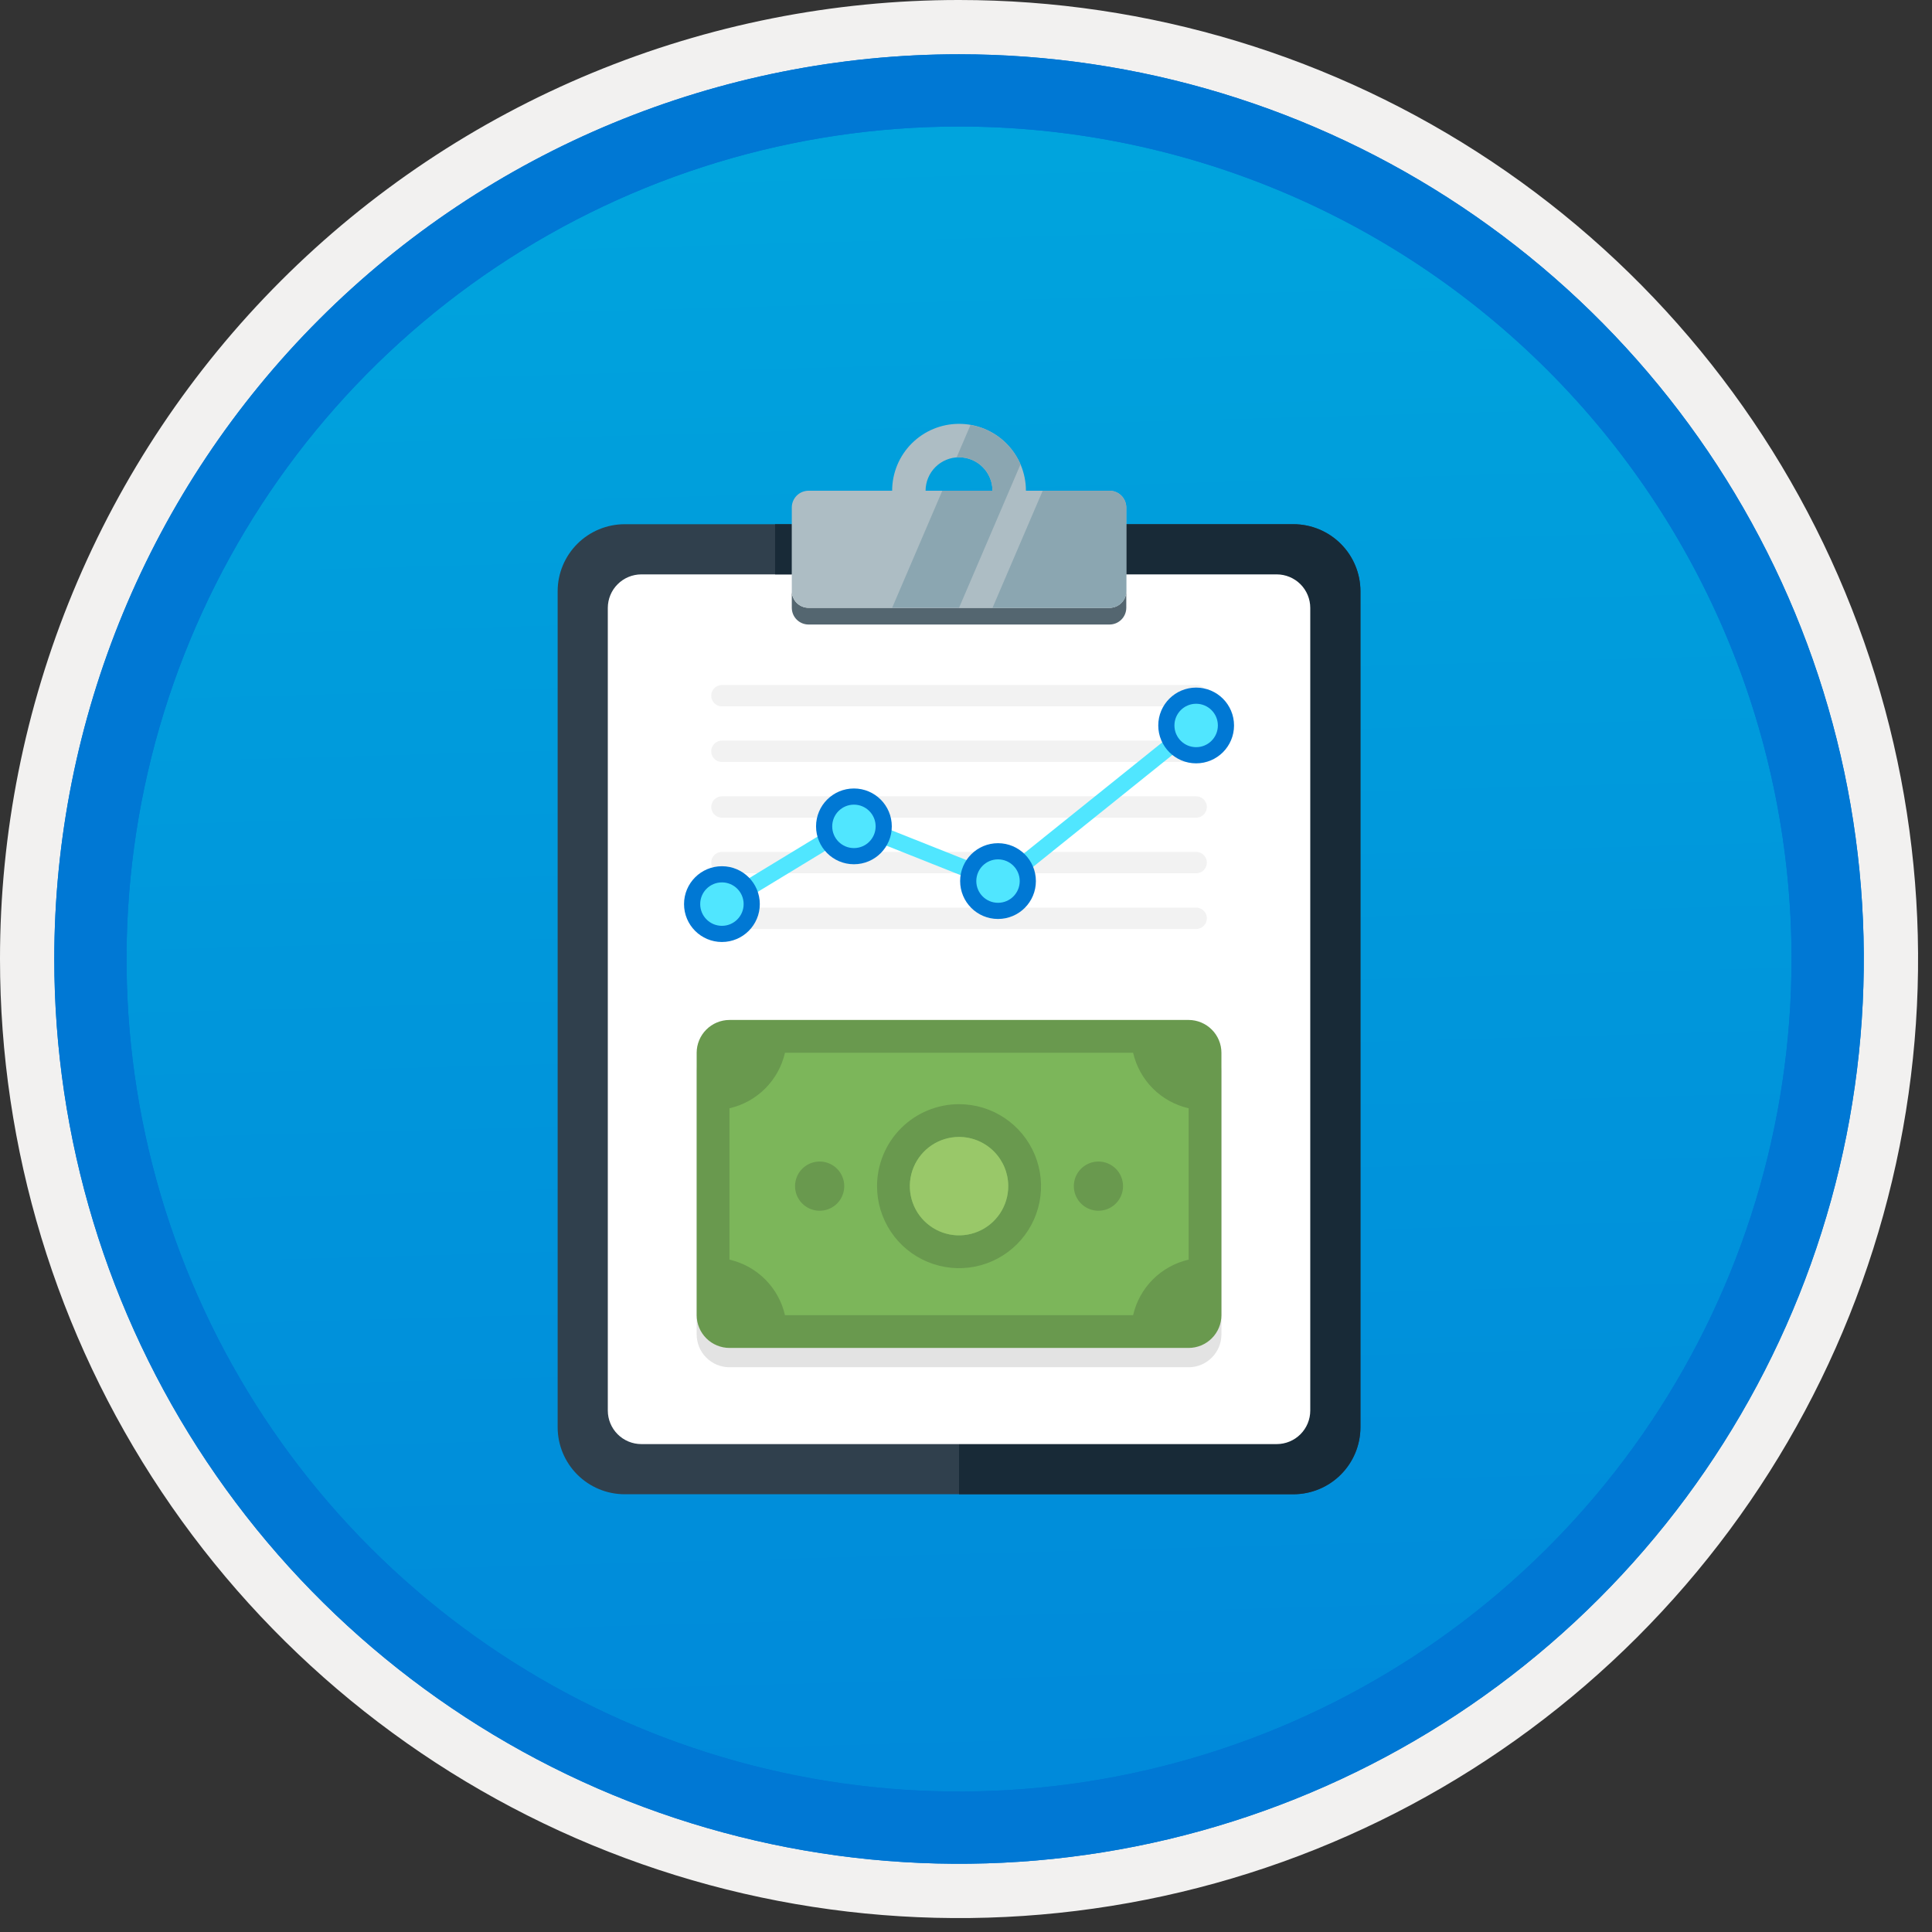 <svg width="100" height="100" viewBox="0 0 100 100" fill="none" xmlns="http://www.w3.org/2000/svg">
<rect x="0" y="0" width="100" height="100" fill="#333333" stroke="none"/>
<g clip-path="url(#clip0)">
<path d="M49.64 96.448C40.382 96.448 31.332 93.703 23.634 88.559C15.936 83.416 9.936 76.105 6.393 67.552C2.85 58.998 1.923 49.586 3.73 40.506C5.536 31.426 9.994 23.085 16.54 16.538C23.087 9.992 31.428 5.534 40.508 3.728C49.588 1.921 59 2.848 67.553 6.391C76.107 9.934 83.418 15.934 88.561 23.632C93.705 31.33 96.45 40.38 96.45 49.638C96.451 55.785 95.24 61.873 92.888 67.552C90.535 73.231 87.088 78.392 82.741 82.739C78.394 87.086 73.234 90.534 67.554 92.886C61.875 95.238 55.787 96.449 49.64 96.448V96.448Z" fill="url(#paint0_linear)"/>
<path fill-rule="evenodd" clip-rule="evenodd" d="M95.54 49.64C95.54 58.718 92.848 67.593 87.805 75.141C82.761 82.689 75.592 88.572 67.205 92.046C58.818 95.52 49.589 96.429 40.685 94.658C31.782 92.887 23.603 88.515 17.184 82.096C10.765 75.677 6.393 67.498 4.622 58.595C2.851 49.691 3.76 40.462 7.234 32.075C10.708 23.688 16.591 16.519 24.139 11.476C31.688 6.432 40.562 3.74 49.64 3.74C55.668 3.74 61.636 4.927 67.205 7.234C72.774 9.541 77.834 12.921 82.096 17.184C86.359 21.446 89.739 26.506 92.046 32.075C94.353 37.644 95.54 43.612 95.54 49.64V49.64ZM49.64 3.62732e-07C59.458 3.62732e-07 69.055 2.911 77.219 8.366C85.382 13.82 91.744 21.573 95.501 30.644C99.258 39.714 100.242 49.695 98.326 59.324C96.411 68.954 91.683 77.799 84.741 84.741C77.799 91.683 68.954 96.411 59.324 98.326C49.695 100.242 39.714 99.258 30.644 95.501C21.573 91.744 13.82 85.382 8.366 77.219C2.911 69.055 3.62732e-07 59.458 3.62732e-07 49.64C-0.001 43.121 1.283 36.666 3.777 30.643C6.271 24.62 9.928 19.147 14.537 14.537C19.147 9.928 24.62 6.271 30.643 3.777C36.666 1.283 43.121 -0.001 49.64 3.62732e-07V3.62732e-07Z" fill="#F2F1F0"/>
<path fill-rule="evenodd" clip-rule="evenodd" d="M92.73 49.639C92.73 58.161 90.202 66.492 85.468 73.578C80.733 80.664 74.003 86.187 66.129 89.449C58.256 92.71 49.592 93.563 41.233 91.901C32.874 90.238 25.197 86.134 19.17 80.108C13.144 74.082 9.04 66.404 7.378 58.045C5.715 49.686 6.568 41.023 9.83 33.149C13.091 25.275 18.614 18.545 25.7 13.811C32.786 9.076 41.117 6.549 49.64 6.549C55.298 6.548 60.902 7.663 66.13 9.828C71.358 11.993 76.108 15.167 80.11 19.169C84.111 23.17 87.285 27.92 89.45 33.148C91.616 38.377 92.73 43.98 92.73 49.639V49.639ZM49.64 2.809C58.902 2.809 67.956 5.555 75.657 10.701C83.358 15.847 89.36 23.16 92.905 31.718C96.449 40.275 97.377 49.691 95.57 58.775C93.763 67.859 89.303 76.203 82.753 82.752C76.204 89.302 67.86 93.762 58.776 95.569C49.691 97.376 40.276 96.448 31.718 92.904C23.161 89.359 15.848 83.357 10.702 75.656C5.556 67.955 2.81 58.901 2.81 49.639C2.811 37.219 7.745 25.308 16.527 16.526C25.309 7.744 37.22 2.81 49.64 2.809V2.809Z" fill="#0078D4"/>
<path fill-rule="evenodd" clip-rule="evenodd" d="M92.73 49.639C92.73 58.161 90.202 66.492 85.468 73.578C80.733 80.664 74.003 86.187 66.129 89.449C58.256 92.71 49.592 93.563 41.233 91.901C32.874 90.238 25.197 86.134 19.17 80.108C13.144 74.082 9.04 66.404 7.378 58.045C5.715 49.686 6.568 41.022 9.83 33.149C13.091 25.275 18.614 18.545 25.7 13.811C32.786 9.076 41.117 6.549 49.64 6.549C55.298 6.548 60.902 7.663 66.13 9.828C71.358 11.993 76.108 15.167 80.11 19.169C84.111 23.17 87.285 27.92 89.45 33.148C91.616 38.376 92.73 43.98 92.73 49.639V49.639ZM49.64 2.809C58.902 2.809 67.956 5.555 75.657 10.701C83.358 15.847 89.36 23.16 92.905 31.718C96.449 40.275 97.377 49.691 95.57 58.775C93.763 67.859 89.303 76.203 82.753 82.752C76.204 89.302 67.86 93.762 58.776 95.569C49.691 97.376 40.276 96.448 31.718 92.904C23.161 89.359 15.848 83.357 10.702 75.656C5.556 67.955 2.81 58.901 2.81 49.639C2.811 37.219 7.745 25.308 16.527 16.526C25.309 7.744 37.22 2.81 49.64 2.809V2.809Z" fill="#0078D4"/>
<path fill-rule="evenodd" clip-rule="evenodd" d="M32.327 77.342C31.409 77.34 30.53 76.974 29.881 76.325C29.232 75.676 28.866 74.797 28.864 73.88V30.596C28.866 29.678 29.232 28.799 29.881 28.15C30.53 27.501 31.409 27.136 32.327 27.133H66.954C67.871 27.136 68.751 27.501 69.399 28.15C70.048 28.799 70.414 29.678 70.416 30.596V73.88C70.414 74.797 70.048 75.676 69.399 76.325C68.751 76.974 67.871 77.34 66.954 77.342H32.327Z" fill="#30404D"/>
<path fill-rule="evenodd" clip-rule="evenodd" d="M66.954 27.133H49.64V77.342H66.954C67.871 77.34 68.751 76.974 69.399 76.325C70.048 75.676 70.414 74.797 70.416 73.88V30.596C70.414 29.678 70.048 28.799 69.399 28.15C68.751 27.501 67.871 27.136 66.954 27.133Z" fill="#182A37"/>
<path fill-rule="evenodd" clip-rule="evenodd" d="M31.46 73.014V31.462C31.462 31.003 31.644 30.563 31.969 30.239C32.293 29.915 32.733 29.732 33.192 29.73H66.088C66.546 29.732 66.986 29.915 67.311 30.239C67.635 30.563 67.818 31.003 67.819 31.462V73.014C67.818 73.473 67.635 73.913 67.311 74.237C66.986 74.562 66.546 74.745 66.088 74.746H33.192C32.733 74.745 32.293 74.562 31.969 74.237C31.644 73.913 31.462 73.473 31.46 73.014V73.014Z" fill="white"/>
<path fill-rule="evenodd" clip-rule="evenodd" d="M40.118 29.73H40.983V27.133H40.118V29.73Z" fill="#182A37"/>
<path fill-rule="evenodd" clip-rule="evenodd" d="M57.431 31.459H41.849C41.619 31.459 41.399 31.367 41.237 31.205C41.075 31.043 40.984 30.823 40.983 30.594V31.459C40.984 31.689 41.075 31.909 41.237 32.071C41.399 32.233 41.619 32.324 41.849 32.325H57.431C57.66 32.324 57.88 32.233 58.042 32.071C58.204 31.909 58.296 31.689 58.297 31.459V30.594C58.296 30.823 58.204 31.043 58.042 31.205C57.88 31.367 57.66 31.459 57.431 31.459V31.459Z" fill="#546670"/>
<path fill-rule="evenodd" clip-rule="evenodd" d="M49.64 23.669C50.099 23.669 50.539 23.852 50.864 24.177C51.188 24.501 51.371 24.941 51.371 25.4H47.908C47.909 24.941 48.091 24.501 48.416 24.176C48.74 23.852 49.181 23.669 49.64 23.669V23.669ZM57.431 25.4H53.102C53.102 24.482 52.738 23.601 52.088 22.952C51.439 22.302 50.558 21.938 49.64 21.938C48.721 21.938 47.841 22.302 47.191 22.952C46.542 23.601 46.177 24.482 46.177 25.4H41.849C41.619 25.401 41.399 25.492 41.237 25.654C41.075 25.817 40.984 26.037 40.983 26.266V30.594C40.984 30.824 41.075 31.044 41.237 31.206C41.399 31.368 41.619 31.459 41.849 31.46H57.431C57.66 31.459 57.88 31.368 58.042 31.206C58.204 31.044 58.296 30.824 58.297 30.594V26.266C58.296 26.037 58.204 25.817 58.042 25.654C57.88 25.492 57.66 25.401 57.431 25.4H57.431Z" fill="#ADBDC4"/>
<path fill-rule="evenodd" clip-rule="evenodd" d="M58.297 30.596V26.268C58.296 26.039 58.205 25.819 58.043 25.657C57.88 25.494 57.661 25.403 57.431 25.402H53.969L51.372 31.462H57.431C57.661 31.462 57.88 31.37 58.043 31.208C58.205 31.046 58.296 30.826 58.297 30.596V30.596Z" fill="#8BA6B1"/>
<path fill-rule="evenodd" clip-rule="evenodd" d="M50.233 21.996L49.511 23.681C49.554 23.677 49.596 23.668 49.64 23.668C50.099 23.668 50.539 23.851 50.864 24.175C51.188 24.5 51.371 24.94 51.371 25.399H48.774L46.177 31.459H49.64L52.821 24.035C52.593 23.507 52.237 23.044 51.785 22.688C51.333 22.332 50.8 22.094 50.233 21.996Z" fill="#8BA6B1"/>
<path opacity="0.2" fill-rule="evenodd" clip-rule="evenodd" d="M58.65 69.072H40.63C40.469 68.371 40.115 67.73 39.607 67.222C39.099 66.713 38.457 66.359 37.757 66.198V58.364C38.458 58.204 39.099 57.849 39.607 57.341C40.115 56.833 40.47 56.191 40.63 55.491H58.65C58.811 56.191 59.165 56.833 59.673 57.341C60.182 57.849 60.823 58.204 61.524 58.364V66.198C60.823 66.359 60.182 66.713 59.673 67.222C59.165 67.73 58.811 68.371 58.65 69.072ZM61.524 53.793H37.757C37.307 53.794 36.876 53.974 36.558 54.292C36.24 54.61 36.06 55.041 36.059 55.491V69.072C36.06 69.522 36.24 69.953 36.558 70.271C36.876 70.589 37.307 70.768 37.757 70.769H61.524C61.973 70.768 62.404 70.589 62.722 70.271C63.041 69.953 63.22 69.522 63.221 69.072V55.491C63.22 55.041 63.041 54.61 62.722 54.292C62.404 53.974 61.973 53.794 61.524 53.793V53.793Z" fill="#767676"/>
<path fill-rule="evenodd" clip-rule="evenodd" d="M37.757 68.919C37.532 68.919 37.316 68.83 37.157 68.671C36.997 68.511 36.908 68.296 36.908 68.07V54.489C36.908 54.264 36.997 54.049 37.157 53.889C37.316 53.73 37.532 53.641 37.757 53.641H61.523C61.748 53.641 61.964 53.73 62.123 53.889C62.282 54.049 62.372 54.264 62.372 54.489V68.071C62.372 68.296 62.282 68.511 62.123 68.671C61.964 68.83 61.748 68.919 61.523 68.919L37.757 68.919Z" fill="#7CB65A"/>
<path fill-rule="evenodd" clip-rule="evenodd" d="M52.187 61.396C52.187 61.9 52.037 62.392 51.757 62.811C51.478 63.23 51.08 63.556 50.615 63.749C50.149 63.942 49.637 63.992 49.143 63.894C48.649 63.796 48.196 63.553 47.839 63.197C47.483 62.841 47.241 62.387 47.142 61.893C47.044 61.399 47.095 60.887 47.288 60.422C47.48 59.957 47.807 59.559 48.225 59.279C48.644 58.999 49.136 58.85 49.64 58.85C50.315 58.85 50.963 59.119 51.44 59.596C51.918 60.074 52.186 60.721 52.187 61.396V61.396ZM45.396 61.396C45.396 62.236 45.645 63.056 46.111 63.754C46.578 64.452 47.24 64.996 48.016 65.317C48.791 65.639 49.645 65.723 50.468 65.559C51.291 65.395 52.047 64.991 52.641 64.397C53.235 63.804 53.639 63.048 53.803 62.224C53.966 61.401 53.882 60.548 53.561 59.772C53.24 58.997 52.696 58.334 51.998 57.868C51.3 57.401 50.48 57.152 49.64 57.152C49.083 57.152 48.531 57.262 48.016 57.475C47.501 57.688 47.033 58.001 46.639 58.395C46.245 58.789 45.932 59.257 45.719 59.772C45.506 60.287 45.396 60.839 45.396 61.396Z" fill="#69994E"/>
<path fill-rule="evenodd" clip-rule="evenodd" d="M43.698 61.394C43.698 61.646 43.624 61.892 43.484 62.102C43.344 62.311 43.145 62.474 42.912 62.571C42.68 62.667 42.424 62.692 42.177 62.643C41.93 62.594 41.703 62.473 41.525 62.295C41.347 62.117 41.225 61.89 41.176 61.643C41.127 61.396 41.152 61.14 41.249 60.907C41.345 60.674 41.508 60.476 41.718 60.336C41.927 60.196 42.173 60.121 42.425 60.121C42.763 60.121 43.087 60.255 43.325 60.494C43.564 60.733 43.698 61.057 43.698 61.394V61.394Z" fill="#69994E"/>
<path fill-rule="evenodd" clip-rule="evenodd" d="M58.128 61.394C58.128 61.646 58.053 61.892 57.913 62.102C57.773 62.311 57.575 62.474 57.342 62.571C57.109 62.667 56.853 62.692 56.606 62.643C56.359 62.594 56.133 62.473 55.955 62.295C55.776 62.117 55.655 61.89 55.606 61.643C55.557 61.396 55.582 61.14 55.678 60.907C55.775 60.674 55.938 60.476 56.147 60.336C56.357 60.196 56.603 60.121 56.855 60.121C57.192 60.121 57.516 60.255 57.755 60.494C57.994 60.733 58.128 61.057 58.128 61.394V61.394Z" fill="#69994E"/>
<path fill-rule="evenodd" clip-rule="evenodd" d="M52.186 61.394C52.186 61.898 52.037 62.39 51.757 62.809C51.477 63.228 51.08 63.554 50.614 63.747C50.149 63.94 49.637 63.99 49.143 63.892C48.649 63.793 48.195 63.551 47.839 63.195C47.483 62.839 47.24 62.385 47.142 61.891C47.044 61.397 47.094 60.885 47.287 60.42C47.48 59.954 47.806 59.557 48.225 59.277C48.644 58.997 49.136 58.848 49.64 58.848C50.315 58.848 50.962 59.117 51.44 59.594C51.917 60.072 52.186 60.719 52.186 61.394V61.394Z" fill="#99C869"/>
<path fill-rule="evenodd" clip-rule="evenodd" d="M58.65 68.072H40.63C40.469 67.371 40.115 66.73 39.607 66.222C39.099 65.713 38.457 65.359 37.757 65.198V57.364C38.458 57.204 39.099 56.849 39.607 56.341C40.115 55.833 40.47 55.191 40.63 54.491H58.65C58.811 55.191 59.165 55.833 59.673 56.341C60.182 56.849 60.823 57.204 61.524 57.364V65.198C60.823 65.359 60.182 65.713 59.673 66.222C59.165 66.73 58.811 67.371 58.65 68.072V68.072ZM61.524 52.793H37.757C37.307 52.794 36.876 52.974 36.558 53.292C36.24 53.61 36.06 54.041 36.059 54.491V68.072C36.06 68.522 36.24 68.953 36.558 69.271C36.876 69.589 37.307 69.768 37.757 69.769H61.524C61.973 69.768 62.404 69.589 62.722 69.271C63.041 68.953 63.22 68.522 63.221 68.072V54.491C63.22 54.041 63.041 53.61 62.722 53.292C62.404 52.974 61.973 52.794 61.524 52.793V52.793Z" fill="#69994E"/>
<path d="M37.367 36.008H61.913" stroke="#F2F2F2" stroke-width="1.106" stroke-miterlimit="10" stroke-linecap="round"/>
<path d="M37.367 38.887H61.913" stroke="#F2F2F2" stroke-width="1.106" stroke-miterlimit="10" stroke-linecap="round"/>
<path d="M37.367 41.77H61.913" stroke="#F2F2F2" stroke-width="1.106" stroke-miterlimit="10" stroke-linecap="round"/>
<path d="M37.367 44.648H61.913" stroke="#F2F2F2" stroke-width="1.106" stroke-miterlimit="10" stroke-linecap="round"/>
<path d="M37.367 47.531H61.913" stroke="#F2F2F2" stroke-width="1.106" stroke-miterlimit="10" stroke-linecap="round"/>
<path d="M37.367 46.799L44.194 42.65L51.8 45.675L61.912 37.551" stroke="#50E6FF" stroke-width="0.837" stroke-linecap="round" stroke-linejoin="round"/>
<path d="M61.912 39.092C62.764 39.092 63.455 38.402 63.455 37.55C63.455 36.698 62.764 36.008 61.912 36.008C61.061 36.008 60.37 36.698 60.37 37.55C60.37 38.402 61.061 39.092 61.912 39.092Z" fill="#50E6FF" stroke="#0078D4" stroke-width="0.837" stroke-linecap="round" stroke-linejoin="round"/>
<path d="M37.367 48.339C38.218 48.339 38.909 47.648 38.909 46.796C38.909 45.944 38.218 45.254 37.367 45.254C36.515 45.254 35.824 45.944 35.824 46.796C35.824 47.648 36.515 48.339 37.367 48.339Z" fill="#50E6FF" stroke="#0078D4" stroke-width="0.837" stroke-linecap="round" stroke-linejoin="round"/>
<path d="M44.199 44.315C45.051 44.315 45.741 43.625 45.741 42.773C45.741 41.921 45.051 41.23 44.199 41.23C43.347 41.23 42.657 41.921 42.657 42.773C42.657 43.625 43.347 44.315 44.199 44.315Z" fill="#50E6FF" stroke="#0078D4" stroke-width="0.837" stroke-linecap="round" stroke-linejoin="round"/>
<path d="M51.657 47.147C52.509 47.147 53.199 46.457 53.199 45.605C53.199 44.753 52.509 44.062 51.657 44.062C50.805 44.062 50.115 44.753 50.115 45.605C50.115 46.457 50.805 47.147 51.657 47.147Z" fill="#50E6FF" stroke="#0078D4" stroke-width="0.837" stroke-linecap="round" stroke-linejoin="round"/>
</g>
<defs>
<linearGradient id="paint0_linear" x1="47.87" y1="-15.155" x2="51.852" y2="130.613" gradientUnits="userSpaceOnUse">
<stop stop-color="#00ABDE"/>
<stop offset="1" stop-color="#007ED8"/>
</linearGradient>
<clipPath id="clip0">
<rect width="99.28" height="99.28" fill="white"/>
</clipPath>
</defs>
</svg>
